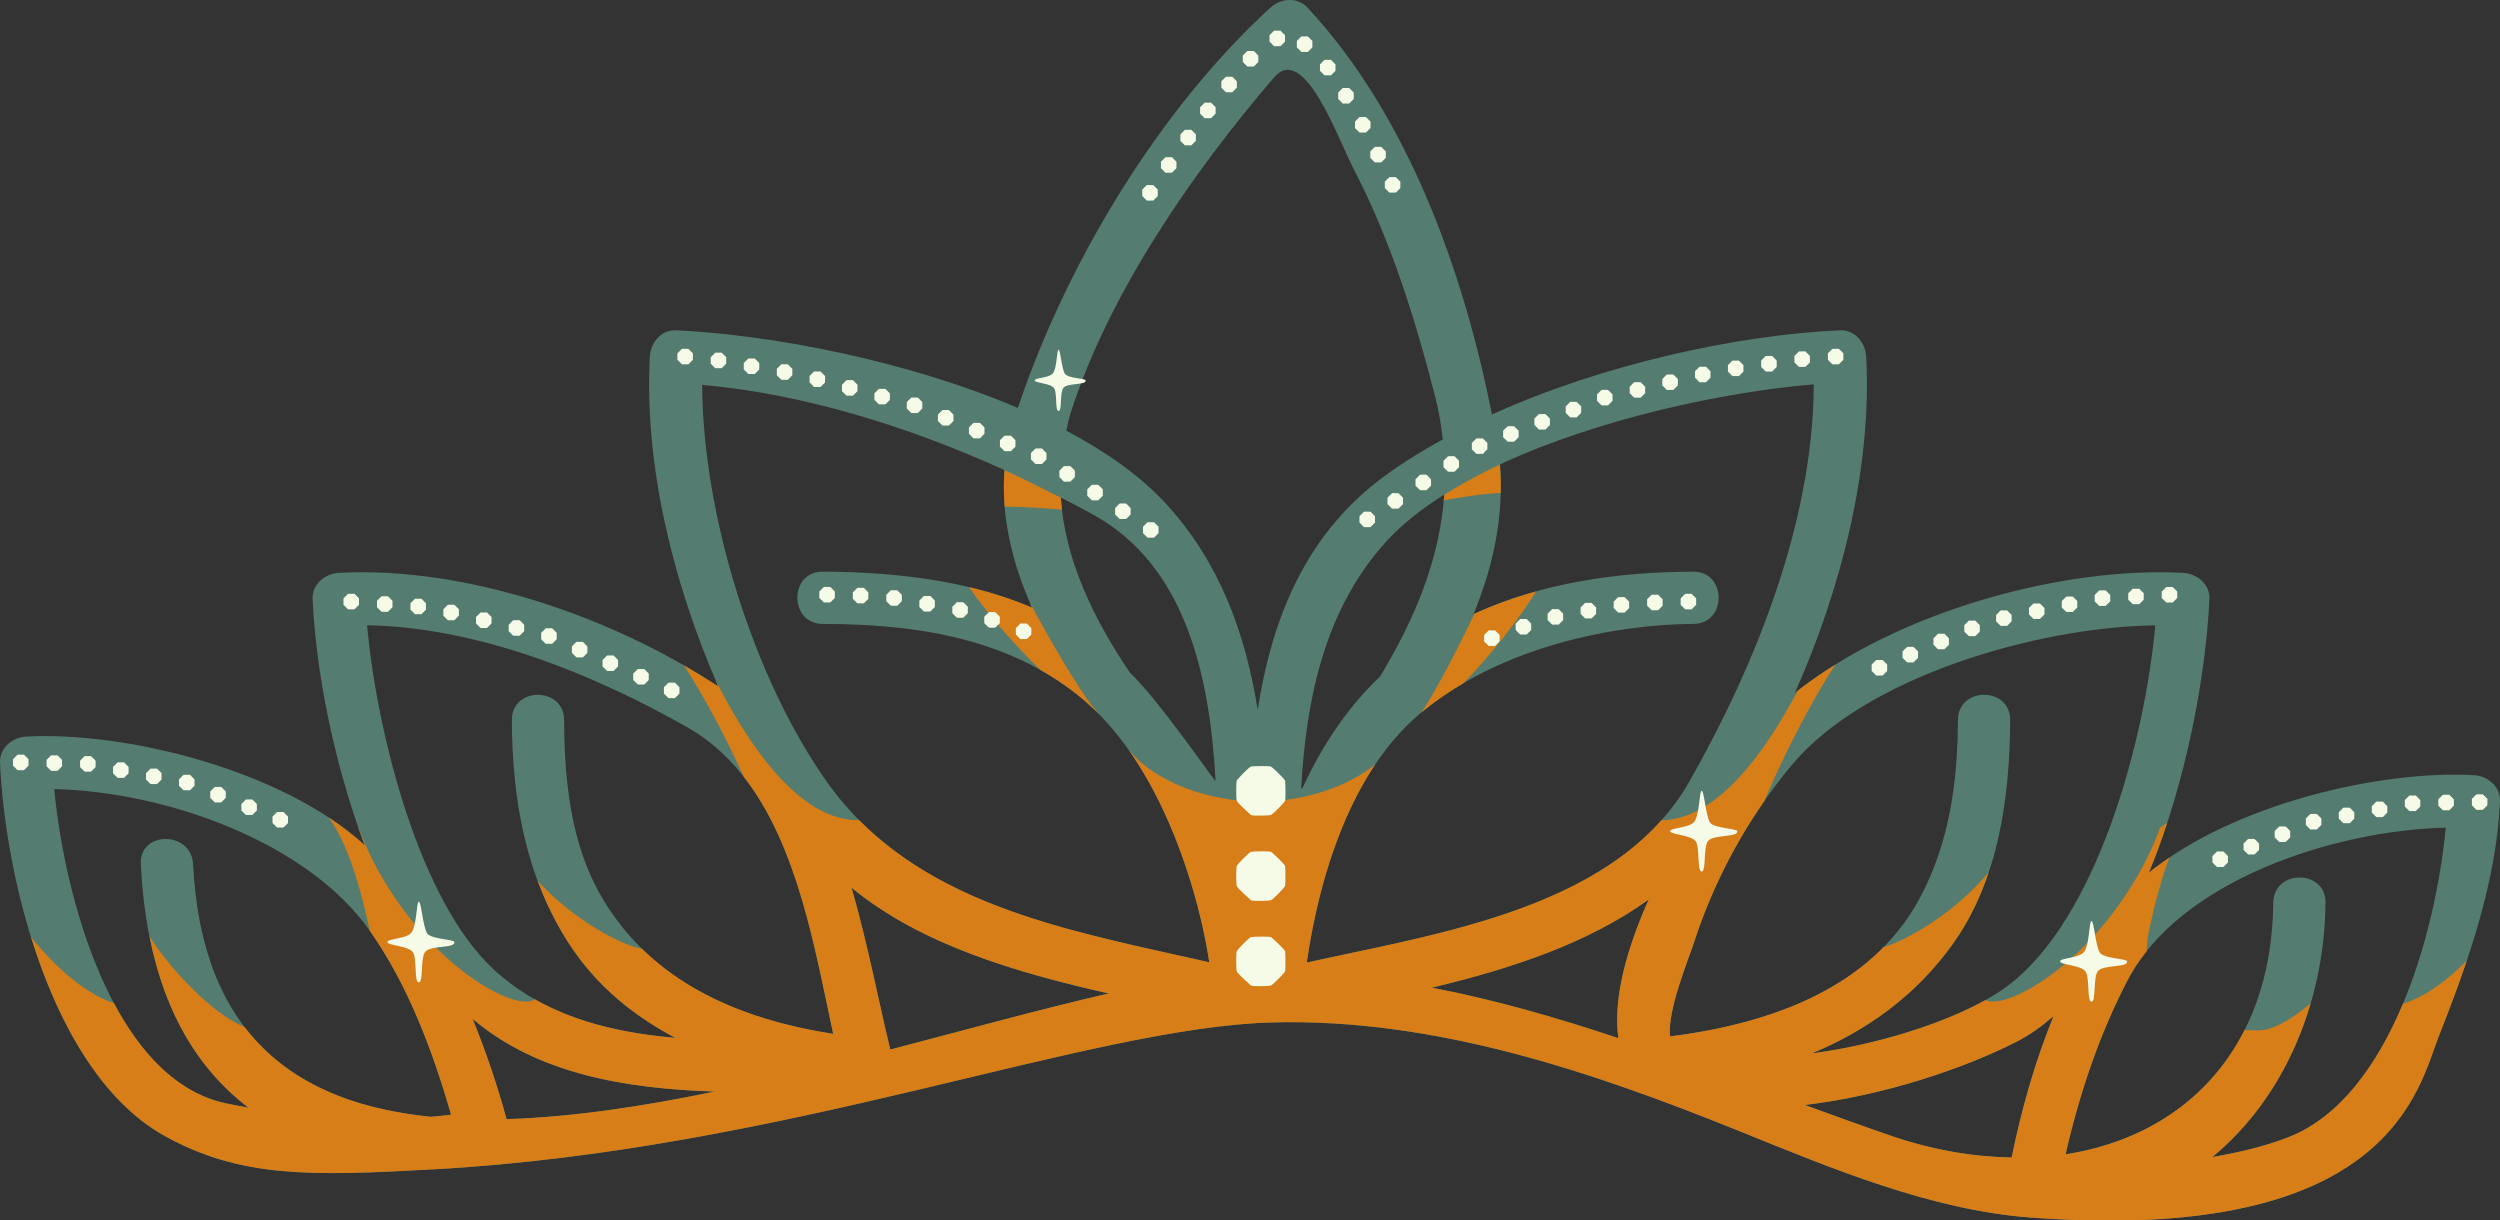 <?xml version="1.0" encoding="UTF-8" standalone="no"?><svg xmlns="http://www.w3.org/2000/svg" xmlns:xlink="http://www.w3.org/1999/xlink" fill="#000000" height="244.1" preserveAspectRatio="xMidYMid meet" version="1" viewBox="0.0 0.0 500.0 244.1" width="500" zoomAndPan="magnify"><rect x="0.0" y="0.0" width="500.0" height="244.1" fill="#333333" stroke="none"/><defs><clipPath id="a"><path d="M 0 0 L 500 0 L 500 244.129 L 0 244.129 Z M 0 0"/></clipPath><clipPath id="b"><path d="M 6 132 L 494 132 L 494 244.129 L 6 244.129 Z M 6 132"/></clipPath></defs><g><g clip-path="url(#a)" id="change1_1"><path d="M 457.633 227.461 C 452.84 229.316 447.695 230.504 442.449 231.418 C 456.789 219.629 464.895 200.656 465.102 180.555 C 465.172 173.812 454.719 173.82 454.652 180.555 C 454.344 210.102 436.617 227.25 413.113 230.859 C 415.871 218.789 419.848 206.902 425.547 195.984 C 435.863 176.219 466.637 166.051 489.152 165.535 C 487.074 187.316 477.812 219.641 457.633 227.461 Z M 402.336 231.496 C 394.578 231.367 386.453 229.992 378.262 227.176 C 372.41 225.164 366.672 223.086 360.977 220.996 C 376.633 219.133 392.695 213.773 403.391 208.305 C 405.992 206.973 408.406 205.203 410.719 203.223 C 406.969 212.383 404.266 221.977 402.336 231.496 Z M 334.023 207.277 C 333.375 202.25 337.789 191.633 338.816 188.457 C 342.965 175.609 349.754 163.27 358.418 152.934 C 373.133 135.371 407.266 125.426 431.059 125.059 C 428.93 148.414 419.344 183.754 401.566 197.152 C 393.605 203.156 377.617 208.656 362.348 210.691 C 373.328 206.113 383.094 199.23 390.598 188.738 C 399.746 175.953 401.973 159.328 402.035 144.016 C 402.062 137.273 391.613 137.277 391.586 144.016 C 391.531 156.375 389.91 168.414 384.039 179.469 C 374.27 197.875 353.527 204.84 334.023 207.277 Z M 261.355 192.504 C 262.887 181.98 267.766 156.293 284.109 142.621 C 300.453 128.949 323.891 124.844 338.676 124.781 C 345.414 124.754 345.418 114.305 338.676 114.332 C 323.41 114.395 308.41 116.539 294.707 122.824 C 298.645 113.273 300.816 103.297 299.98 92.887 C 319.57 83.77 344.719 78.383 362.762 76.859 C 362.637 104.312 351.129 132.98 337.871 156.305 C 323.566 181.469 288.375 186.566 261.355 192.504 Z M 323.672 207.629 C 311.457 203.559 299.145 199.98 286.355 197.531 C 301.898 193.816 317.418 188.797 329.746 179.895 C 325.438 189.543 322.559 199.559 323.672 207.629 Z M 260.223 157.848 C 261.219 139.453 265.07 121.566 277.406 108.133 C 280.469 104.789 284.398 101.73 288.852 98.91 C 287.945 111.973 282.887 123.93 276.023 135.273 C 269.441 141.566 264.453 149.098 260.645 157.301 C 260.504 157.484 260.363 157.664 260.223 157.848 Z M 251.539 141.984 C 249.121 126.789 243.961 112.473 233.195 100.742 C 228.102 95.191 221.199 90.332 213.266 86.137 C 213.531 84.992 213.727 83.855 214.094 82.703 C 221.73 58.699 238.598 34.363 254.816 15.477 C 260.828 8.473 267.555 27.688 270.832 33.996 C 278.199 48.191 283.027 63.777 287.012 79.215 C 287.773 82.164 288.234 85.035 288.559 87.875 C 283.438 90.727 278.582 93.742 274.457 97.109 C 260.438 108.559 254.227 124.637 251.539 141.984 Z M 225.977 134.516 C 218.535 123.523 212.98 111.781 212.156 99.5 C 214.379 100.652 216.621 101.797 218.754 102.988 C 236.797 113.031 241.945 134.387 243.121 156.25 C 241.992 154.957 231.598 139.836 225.977 134.516 Z M 165.332 156.305 C 150.738 135.648 140.57 103.152 140.43 76.977 C 160.637 78.75 181.824 85.348 200.895 94.016 C 200.203 103.297 202.398 112.539 206.398 121.52 C 193.34 115.961 178.492 114.387 164.527 114.328 C 157.785 114.301 157.789 124.754 164.527 124.781 C 179.703 124.844 201.23 126.383 217.328 140.5 C 233.43 154.617 240.168 180.883 241.852 192.457 C 213.863 186.078 182.867 181.117 165.332 156.305 Z M 178.055 209.91 C 175.633 199.875 173.492 188.527 170.301 177.531 C 184.262 189 203.316 194.523 221.75 198.695 C 208.477 201.738 193.535 205.863 178.055 209.91 Z M 120.367 179.469 C 114.137 168.863 112.875 156.062 112.824 144.016 C 112.797 137.277 102.344 137.273 102.371 144.016 C 102.438 159.797 105.094 175.297 113.809 188.738 C 119.254 197.133 126.688 203.141 135.074 207.574 C 121.586 206.414 108.691 203.016 98.812 193.949 C 83.891 180.258 75.387 146.734 73.414 125.047 C 95.602 125.449 118.648 134.77 137.473 145.465 C 157.555 156.879 161.934 184.898 166.645 206.777 C 147.98 203.859 130.398 196.559 120.367 179.469 Z M 101.309 223.824 C 99.469 217.059 97.188 210.352 94.527 203.777 C 107.57 214.832 125.234 217.746 142.945 218.309 C 128.504 221.301 114.336 223.441 101.309 223.824 Z M 86.219 223.363 C 59.523 220.695 40.336 207.352 38.617 172.84 C 38.281 166.133 27.828 166.102 28.164 172.84 C 29.359 196.812 37.359 212.152 49.707 221.539 C 47.711 221.121 45.664 220.852 43.711 220.305 C 22.395 214.363 12.93 179.625 10.848 157.812 C 33.121 158.324 61.422 168.359 73.941 186.117 C 81.551 196.914 86.516 210.07 90.215 222.945 C 88.883 223.094 87.559 223.246 86.219 223.363 Z M 494.77 155.035 C 475.789 154.004 446.633 160.883 429.781 174.535 C 437.457 155.957 441.219 134.402 441.883 119.801 C 442.02 116.844 439.402 114.727 436.656 114.574 C 412.945 113.289 379.922 122 358.977 138.57 C 368.539 117.117 374.414 92.984 373.234 71.285 C 373.086 68.543 370.969 65.922 368.008 66.059 C 347.316 66.996 320.504 72.863 298.395 82.895 C 292.672 54.129 281.527 23.023 261.488 1.508 C 259.488 -0.645 256.141 -0.359 254.102 1.508 C 231.742 21.961 213.238 52.719 203.574 81.586 C 181.141 72.008 153.793 66.902 135.199 66.059 C 132.238 65.922 130.121 68.539 129.973 71.285 C 128.816 92.547 134.422 116.156 143.648 137.285 C 122.242 123.219 92.988 113.203 67.75 114.574 C 65.008 114.727 62.387 116.844 62.523 119.801 C 63.184 134.406 66.793 152.625 72.934 169.031 C 56.547 154.039 25.211 146.234 5.23 147.316 C 2.488 147.469 -0.129 149.582 0.004 152.543 C 1.059 176.207 10.559 214.887 33.055 227.254 C 48.234 235.602 62.18 235.227 86.719 233.867 C 157.34 229.953 217.512 205.395 254.676 204.477 C 287.086 203.676 318.434 214.324 348.055 226.293 C 366.414 233.711 386.148 242.02 406.18 243.512 C 478.324 248.898 483.688 217.52 487.84 207.035 C 493.73 192.164 499.262 176.383 499.996 160.262 C 500.133 157.301 497.516 155.184 494.77 155.035" fill="#557c70"/></g><g clip-path="url(#b)" id="change2_1"><path d="M 402.336 231.496 C 394.578 231.367 386.453 229.992 378.262 227.176 C 372.41 225.164 366.672 223.086 360.977 220.996 C 376.633 219.133 392.695 213.773 403.391 208.305 C 405.992 206.973 408.406 205.203 410.719 203.223 C 406.969 212.383 404.266 221.977 402.336 231.496 Z M 323.672 207.629 C 311.457 203.559 299.145 199.98 286.355 197.531 C 301.898 193.816 317.418 188.797 329.746 179.895 C 325.438 189.543 322.559 199.559 323.672 207.629 Z M 178.055 209.91 C 175.633 199.875 173.492 188.527 170.301 177.531 C 184.262 189 203.316 194.523 221.75 198.695 C 208.477 201.738 193.535 205.863 178.055 209.91 Z M 101.309 223.824 C 99.469 217.059 97.188 210.352 94.527 203.777 C 107.57 214.832 125.234 217.746 142.945 218.309 C 128.504 221.301 114.336 223.441 101.309 223.824 Z M 480.594 200.742 C 475.484 212.945 468.004 223.441 457.633 227.461 C 452.84 229.316 447.695 230.504 442.449 231.418 C 451.852 223.688 458.555 212.855 462.129 200.652 C 458.504 203.742 454.809 205.98 451.922 206.062 C 451.008 206.09 449.988 206.074 448.914 206.008 C 441.82 220.059 428.75 228.457 413.113 230.859 C 415.871 218.789 419.848 206.902 425.547 195.984 C 426.602 193.965 427.879 192.047 429.332 190.227 C 429.352 188.953 429.496 187.59 429.809 186.117 C 431.152 179.77 432.531 175.074 433.887 171.512 C 432.453 172.48 431.078 173.484 429.781 174.535 C 431.129 171.277 432.348 167.926 433.457 164.535 L 431.996 165.562 C 428.996 174.062 423.297 182.586 417.246 188.812 C 409.023 197.281 400.113 201.516 397.102 200.008 C 388.441 204.84 375.152 208.984 362.348 210.691 C 373.328 206.113 383.094 199.23 390.598 188.738 C 393.73 184.363 396.035 179.531 397.734 174.461 C 390.918 182.645 381.43 188.035 376.715 189.434 C 365.777 200.543 349.516 205.34 334.023 207.277 C 333.375 202.25 337.789 191.633 338.816 188.457 C 342.031 178.508 346.828 168.871 352.852 160.227 C 356.551 151.492 361.695 141.199 367.059 132.922 C 364.418 134.559 361.902 136.305 359.531 138.145 C 353.324 149.957 343.586 163.961 332.285 164.047 C 315.746 182.613 285.336 187.234 261.355 192.504 C 262.555 184.25 265.816 166.668 275.055 152.871 C 269.383 157.496 260.711 160.266 251.875 160.34 C 241.293 160.254 230.934 156.305 225.699 149.934 C 225.695 149.926 225.688 149.922 225.684 149.918 C 235.852 164.277 240.492 183.133 241.852 192.457 C 217.055 186.809 189.906 182.254 171.84 164.035 C 159.645 164.281 149.23 148.207 143.051 135.879 C 143.254 136.348 143.445 136.82 143.648 137.285 C 141.441 135.84 139.152 134.438 136.797 133.082 C 141.152 139.832 145.359 147.895 148.758 155.359 C 159.523 169.102 162.984 189.789 166.641 206.777 C 152.262 204.531 138.523 199.672 128.387 189.742 C 124.664 189.203 114.973 184.258 107.551 176.215 C 109.16 180.539 111.211 184.734 113.809 188.742 C 119.25 197.133 126.688 203.141 135.07 207.578 C 125.039 206.711 115.332 204.605 106.953 199.852 C 106.949 199.852 106.949 199.855 106.949 199.855 C 104.25 201.816 95 197.566 86.5 188.816 C 80.453 182.59 74.75 174.066 71.75 165.566 L 71.664 165.504 C 72.074 166.688 72.496 167.867 72.934 169.035 C 70.785 167.07 68.379 165.234 65.781 163.523 C 68.352 167.145 71.207 173.227 73.941 186.121 C 81.551 196.914 86.516 210.07 90.215 222.945 C 88.883 223.098 87.559 223.25 86.219 223.367 C 70.488 221.793 57.371 216.512 48.895 205.379 C 42.402 202.812 33.859 193.547 29.918 187.332 C 33.086 203.215 40.059 214.203 49.707 221.543 C 47.711 221.125 45.664 220.852 43.711 220.305 C 34.746 217.809 27.887 210.207 22.781 200.625 C 16.168 198.453 9.934 192.062 6.203 187.418 C 11.398 204.164 20.051 220.105 33.055 227.254 C 48.234 235.602 62.184 235.227 86.723 233.867 C 157.344 229.953 217.512 205.395 254.676 204.477 C 287.09 203.676 318.434 214.324 348.055 226.293 C 366.414 233.711 386.148 242.02 406.18 243.512 C 478.324 248.898 483.688 217.52 487.844 207.035 C 489.773 202.156 491.664 197.18 493.363 192.121 C 489.77 195.758 485.266 199.324 480.594 200.742" fill="#d77e19"/></g><g id="change2_2"><path d="M 208.059 133.973 C 211.281 135.777 214.395 137.926 217.328 140.5 C 218.168 141.234 218.977 142.012 219.762 142.809 C 219.77 142.809 219.773 142.812 219.777 142.812 C 215.664 138.234 208.785 125.758 205.949 120.477 C 206.098 120.824 206.246 121.176 206.398 121.52 C 202.352 119.797 198.129 118.457 193.816 117.426 C 197.086 122.234 202.617 128.711 208.059 133.973" fill="#d77e19"/></g><g id="change2_3"><path d="M 307.23 118.277 C 303.023 119.449 298.898 120.918 294.887 122.746 C 292.504 127.734 287.91 137.031 284.332 142.445 C 286.969 140.262 289.789 138.344 292.723 136.629 C 298.234 130.938 303.965 123.605 307.23 118.277" fill="#d77e19"/></g><g id="change2_4"><path d="M 212.383 101.918 C 212.289 101.129 212.215 100.34 212.16 99.543 C 208.715 97.789 204.176 95.516 200.895 94.012 C 200.715 96.457 200.738 98.895 200.934 101.328 C 205.062 101.332 209.176 101.684 212.383 101.918" fill="#d77e19"/></g><g id="change2_5"><path d="M 217.129 102.102 C 217.129 102.102 216.891 101.977 216.469 101.758 C 216.684 101.871 216.895 101.984 217.109 102.102 C 217.113 102.102 217.121 102.102 217.129 102.102" fill="#d77e19"/></g><g id="change2_6"><path d="M 286.766 100.281 C 286.699 100.324 286.633 100.367 286.57 100.41 C 286.57 100.41 286.574 100.41 286.578 100.41 C 286.641 100.367 286.703 100.324 286.766 100.281" fill="#d77e19"/></g><g id="change2_7"><path d="M 299.98 92.887 C 299.98 92.887 294.504 95.422 288.848 98.941 C 288.824 99.316 288.781 99.684 288.75 100.059 C 291.949 99.512 296.438 98.711 300.141 98.605 C 300.184 96.715 300.133 94.809 299.98 92.887" fill="#d77e19"/></g><g id="change3_1"><path d="M 279.16 38.523 L 280.07 37.617 L 280.07 36.328 L 279.16 35.422 L 277.875 35.422 L 276.969 36.328 L 276.969 37.617 L 277.879 38.523 L 279.16 38.523" fill="#f6fbe8"/></g><g id="change3_2"><path d="M 277.16 30.285 L 276.25 29.375 L 274.965 29.375 L 274.059 30.285 L 274.059 31.57 L 274.965 32.477 L 276.25 32.477 L 277.16 31.57 L 277.16 30.285" fill="#f6fbe8"/></g><g id="change3_3"><path d="M 273.188 26.508 L 274.098 25.598 L 274.098 24.312 L 273.188 23.402 L 271.902 23.402 L 270.996 24.312 L 270.996 25.598 L 271.902 26.508 L 273.188 26.508" fill="#f6fbe8"/></g><g id="change3_4"><path d="M 269.836 17.602 L 268.551 17.602 L 267.641 18.508 L 267.641 19.793 L 268.551 20.703 L 269.836 20.703 L 270.742 19.793 L 270.742 18.508 L 269.836 17.602" fill="#f6fbe8"/></g><g id="change3_5"><path d="M 264.902 11.965 L 263.992 12.875 L 263.992 14.16 L 264.902 15.07 L 266.188 15.07 L 267.098 14.16 L 267.098 12.875 L 266.188 11.965 L 264.902 11.965" fill="#f6fbe8"/></g><g id="change3_6"><path d="M 260.281 7.281 L 259.371 8.191 L 259.371 9.477 L 260.281 10.383 L 261.566 10.383 L 262.473 9.477 L 262.473 8.191 L 261.562 7.281 L 260.281 7.281" fill="#f6fbe8"/></g><g id="change3_7"><path d="M 256.098 9.234 L 257.004 8.324 L 257.004 7.039 L 256.098 6.133 L 254.812 6.133 L 253.902 7.039 L 253.902 8.324 L 254.812 9.234 L 256.098 9.234" fill="#f6fbe8"/></g><g id="change3_8"><path d="M 250.758 13.301 L 251.664 12.391 L 251.664 11.105 L 250.758 10.195 L 249.473 10.195 L 248.562 11.105 L 248.562 12.391 L 249.473 13.301 L 250.758 13.301" fill="#f6fbe8"/></g><g id="change3_9"><path d="M 247.371 16.254 L 246.461 15.344 L 245.176 15.344 L 244.27 16.254 L 244.27 17.539 L 245.176 18.449 L 246.461 18.449 L 247.371 17.539 L 247.371 16.254" fill="#f6fbe8"/></g><g id="change3_10"><path d="M 240.926 20.539 L 240.02 21.445 L 240.02 22.73 L 240.926 23.641 L 242.211 23.641 L 243.117 22.73 L 243.117 21.445 L 242.211 20.539 L 240.926 20.539" fill="#f6fbe8"/></g><g id="change3_11"><path d="M 236.98 25.965 L 236.074 26.875 L 236.074 28.16 L 236.98 29.07 L 238.266 29.07 L 239.176 28.16 L 239.176 26.875 L 238.266 25.965 L 236.98 25.965" fill="#f6fbe8"/></g><g id="change3_12"><path d="M 233.098 31.438 L 232.188 32.348 L 232.188 33.633 L 233.098 34.543 L 234.383 34.543 L 235.289 33.633 L 235.289 32.348 L 234.383 31.438 L 233.098 31.438" fill="#f6fbe8"/></g><g id="change3_13"><path d="M 230.645 40.117 L 231.555 39.207 L 231.555 37.922 L 230.645 37.012 L 229.359 37.012 L 228.449 37.922 L 228.449 39.207 L 229.359 40.117 L 230.645 40.117" fill="#f6fbe8"/></g><g id="change3_14"><path d="M 212.957 74.723 C 212.293 73.555 212.105 69.953 211.711 69.953 C 211.328 69.953 211.434 73.809 210.5 74.754 C 209.672 75.594 206.91 75.578 206.938 76.086 C 206.965 76.621 210.148 76.641 210.812 77.629 C 211.477 78.613 210.977 82.18 211.707 82.215 C 212.438 82.254 211.926 78.488 212.688 77.566 C 213.531 76.539 217.258 77.07 217.129 76.086 C 217.066 75.641 213.504 75.684 212.957 74.723" fill="#f6fbe8"/></g><g id="change3_15"><path d="M 419.934 190.484 C 419.062 188.945 418.812 184.207 418.293 184.207 C 417.793 184.207 417.93 189.277 416.703 190.523 C 415.613 191.629 411.98 191.613 412.016 192.277 C 412.051 192.984 416.242 193.008 417.113 194.305 C 417.988 195.602 417.332 200.297 418.293 200.344 C 419.254 200.395 418.582 195.441 419.582 194.223 C 420.691 192.875 425.594 193.574 425.422 192.277 C 425.344 191.691 420.652 191.746 419.934 190.484" fill="#f6fbe8"/></g><g id="change3_16"><path d="M 85.398 186.621 C 84.527 185.082 84.277 180.348 83.758 180.348 C 83.258 180.348 83.395 185.414 82.168 186.66 C 81.074 187.766 77.445 187.75 77.48 188.414 C 77.516 189.121 81.707 189.145 82.578 190.441 C 83.453 191.738 82.793 196.434 83.758 196.48 C 84.719 196.531 84.043 191.578 85.047 190.359 C 86.156 189.012 91.059 189.711 90.887 188.414 C 90.809 187.828 86.117 187.883 85.398 186.621" fill="#f6fbe8"/></g><g id="change3_17"><path d="M 341.969 164.445 C 341.094 162.91 340.848 158.172 340.328 158.172 C 339.828 158.172 339.965 163.238 338.734 164.484 C 337.645 165.59 334.012 165.574 334.047 166.238 C 334.086 166.945 338.273 166.973 339.148 168.27 C 340.02 169.566 339.363 174.258 340.324 174.309 C 341.285 174.355 340.613 169.402 341.613 168.188 C 342.727 166.84 347.625 167.535 347.453 166.238 C 347.379 165.652 342.684 165.707 341.969 164.445" fill="#f6fbe8"/></g><g id="change3_18"><path d="M 230.797 104.438 L 229.512 104.438 L 228.602 105.348 L 228.602 106.633 L 229.512 107.539 L 230.797 107.539 L 231.703 106.633 L 231.703 105.348 L 230.797 104.438" fill="#f6fbe8"/></g><g id="change3_19"><path d="M 223.934 100.699 L 223.027 101.609 L 223.027 102.895 L 223.938 103.805 L 225.223 103.805 L 226.129 102.895 L 226.129 101.609 L 225.219 100.699 L 223.934 100.699" fill="#f6fbe8"/></g><g id="change3_20"><path d="M 218.359 96.965 L 217.453 97.871 L 217.453 99.16 L 218.359 100.066 L 219.645 100.066 L 220.555 99.16 L 220.555 97.871 L 219.645 96.965 L 218.359 96.965" fill="#f6fbe8"/></g><g id="change3_21"><path d="M 212.785 93.227 L 211.879 94.137 L 211.879 95.422 L 212.785 96.328 L 214.07 96.328 L 214.98 95.422 L 214.98 94.137 L 214.07 93.227 L 212.785 93.227" fill="#f6fbe8"/></g><g id="change3_22"><path d="M 207.098 89.699 L 206.191 90.605 L 206.191 91.891 L 207.102 92.801 L 208.387 92.801 L 209.293 91.891 L 209.293 90.605 L 208.383 89.699 L 207.098 89.699" fill="#f6fbe8"/></g><g id="change3_23"><path d="M 200.898 87.133 L 199.988 88.043 L 199.988 89.328 L 200.898 90.238 L 202.184 90.234 L 203.09 89.328 L 203.09 88.043 L 202.184 87.133 L 200.898 87.133" fill="#f6fbe8"/></g><g id="change3_24"><path d="M 196.891 85.477 L 195.98 84.57 L 194.695 84.57 L 193.785 85.477 L 193.785 86.762 L 194.695 87.672 L 195.98 87.672 L 196.891 86.762 L 196.891 85.477" fill="#f6fbe8"/></g><g id="change3_25"><path d="M 190.688 82.914 L 189.777 82.004 L 188.492 82.004 L 187.586 82.914 L 187.586 84.199 L 188.492 85.105 L 189.777 85.105 L 190.688 84.199 L 190.688 82.914" fill="#f6fbe8"/></g><g id="change3_26"><path d="M 184.461 80.418 L 183.555 79.508 L 182.27 79.508 L 181.359 80.418 L 181.359 81.703 L 182.27 82.609 L 183.555 82.609 L 184.461 81.703 L 184.461 80.418" fill="#f6fbe8"/></g><g id="change3_27"><path d="M 177.98 78.68 L 177.07 77.77 L 175.785 77.77 L 174.879 78.68 L 174.879 79.965 L 175.785 80.871 L 177.07 80.871 L 177.98 79.965 L 177.98 78.68" fill="#f6fbe8"/></g><g id="change3_28"><path d="M 171.496 78.227 L 171.496 76.941 L 170.59 76.031 L 169.305 76.031 L 168.395 76.941 L 168.395 78.227 L 169.305 79.137 L 170.59 79.137 L 171.496 78.227" fill="#f6fbe8"/></g><g id="change3_29"><path d="M 165.016 76.488 L 165.016 75.203 L 164.105 74.293 L 162.82 74.293 L 161.91 75.203 L 161.914 76.488 L 162.82 77.398 L 164.105 77.398 L 165.016 76.488" fill="#f6fbe8"/></g><g id="change3_30"><path d="M 157.559 72.855 L 156.273 72.855 L 155.363 73.766 L 155.363 75.051 L 156.273 75.961 L 157.559 75.961 L 158.465 75.051 L 158.465 73.766 L 157.559 72.855" fill="#f6fbe8"/></g><g id="change3_31"><path d="M 149.66 71.699 L 148.754 72.605 L 148.754 73.891 L 149.66 74.801 L 150.945 74.801 L 151.855 73.891 L 151.855 72.605 L 150.945 71.699 L 149.66 71.699" fill="#f6fbe8"/></g><g id="change3_32"><path d="M 143.051 70.539 L 142.141 71.449 L 142.145 72.734 L 143.051 73.645 L 144.336 73.645 L 145.242 72.734 L 145.242 71.449 L 144.336 70.539 L 143.051 70.539" fill="#f6fbe8"/></g><g id="change3_33"><path d="M 136.387 69.762 L 135.477 70.672 L 135.477 71.957 L 136.387 72.867 L 137.672 72.867 L 138.578 71.957 L 138.578 70.672 L 137.668 69.762 L 136.387 69.762" fill="#f6fbe8"/></g><g id="change3_34"><path d="M 133.695 136.527 L 132.785 137.438 L 132.785 138.723 L 133.695 139.629 L 134.98 139.629 L 135.887 138.723 L 135.887 137.434 L 134.98 136.527 L 133.695 136.527" fill="#f6fbe8"/></g><g id="change3_35"><path d="M 127.559 133.809 L 126.648 134.719 L 126.648 136.004 L 127.559 136.91 L 128.844 136.91 L 129.75 136.004 L 129.75 134.719 L 128.844 133.809 L 127.559 133.809" fill="#f6fbe8"/></g><g id="change3_36"><path d="M 122.707 131.094 L 121.422 131.094 L 120.512 132 L 120.512 133.285 L 121.422 134.195 L 122.707 134.195 L 123.613 133.285 L 123.613 132 L 122.707 131.094" fill="#f6fbe8"/></g><g id="change3_37"><path d="M 115.285 128.375 L 114.375 129.281 L 114.375 130.57 L 115.285 131.477 L 116.57 131.477 L 117.477 130.566 L 117.477 129.281 L 116.57 128.375 L 115.285 128.375" fill="#f6fbe8"/></g><g id="change3_38"><path d="M 109.148 125.656 L 108.238 126.566 L 108.238 127.852 L 109.148 128.762 L 110.434 128.762 L 111.34 127.852 L 111.34 126.566 L 110.434 125.656 L 109.148 125.656" fill="#f6fbe8"/></g><g id="change3_39"><path d="M 102.641 124.039 L 101.734 124.945 L 101.734 126.23 L 102.641 127.141 L 103.926 127.141 L 104.836 126.23 L 104.836 124.945 L 103.926 124.039 L 102.641 124.039" fill="#f6fbe8"/></g><g id="change3_40"><path d="M 96.109 122.492 L 95.203 123.402 L 95.203 124.688 L 96.109 125.594 L 97.395 125.594 L 98.305 124.688 L 98.305 123.402 L 97.395 122.492 L 96.109 122.492" fill="#f6fbe8"/></g><g id="change3_41"><path d="M 89.582 120.945 L 88.672 121.855 L 88.672 123.141 L 89.582 124.047 L 90.863 124.047 L 91.773 123.141 L 91.773 121.855 L 90.863 120.945 L 89.582 120.945" fill="#f6fbe8"/></g><g id="change3_42"><path d="M 84.281 122.844 L 85.191 121.934 L 85.191 120.648 L 84.281 119.742 L 82.996 119.742 L 82.09 120.648 L 82.09 121.938 L 82.996 122.844 L 84.281 122.844" fill="#f6fbe8"/></g><g id="change3_43"><path d="M 78.496 121.445 L 78.496 120.16 L 77.59 119.254 L 76.301 119.254 L 75.395 120.16 L 75.395 121.445 L 76.301 122.355 L 77.59 122.355 L 78.496 121.445" fill="#f6fbe8"/></g><g id="change3_44"><path d="M 69.609 118.762 L 68.699 119.672 L 68.699 120.957 L 69.609 121.863 L 70.895 121.863 L 71.801 120.957 L 71.801 119.672 L 70.895 118.762 L 69.609 118.762" fill="#f6fbe8"/></g><g id="change3_45"><path d="M 55.406 162.406 L 54.496 163.316 L 54.5 164.602 L 55.406 165.508 L 56.691 165.508 L 57.602 164.602 L 57.602 163.316 L 56.691 162.406 L 55.406 162.406" fill="#f6fbe8"/></g><g id="change3_46"><path d="M 49.184 159.895 L 48.273 160.805 L 48.273 162.09 L 49.184 162.996 L 50.469 162.996 L 51.375 162.09 L 51.375 160.805 L 50.469 159.895 L 49.184 159.895" fill="#f6fbe8"/></g><g id="change3_47"><path d="M 42.957 157.387 L 42.051 158.293 L 42.051 159.578 L 42.961 160.488 L 44.242 160.488 L 45.152 159.578 L 45.152 158.293 L 44.242 157.387 L 42.957 157.387" fill="#f6fbe8"/></g><g id="change3_48"><path d="M 37.996 154.957 L 36.711 154.957 L 35.801 155.867 L 35.801 157.152 L 36.711 158.059 L 37.996 158.059 L 38.902 157.152 L 38.902 155.867 L 37.996 154.957" fill="#f6fbe8"/></g><g id="change3_49"><path d="M 30.113 153.715 L 29.207 154.621 L 29.207 155.906 L 30.113 156.816 L 31.398 156.816 L 32.309 155.906 L 32.309 154.621 L 31.398 153.715 L 30.113 153.715" fill="#f6fbe8"/></g><g id="change3_50"><path d="M 23.52 152.473 L 22.609 153.379 L 22.609 154.664 L 23.52 155.574 L 24.805 155.574 L 25.715 154.664 L 25.715 153.379 L 24.805 152.473 L 23.52 152.473" fill="#f6fbe8"/></g><g id="change3_51"><path d="M 16.922 151.227 L 16.016 152.137 L 16.016 153.422 L 16.926 154.332 L 18.211 154.332 L 19.117 153.422 L 19.117 152.137 L 18.211 151.227 L 16.922 151.227" fill="#f6fbe8"/></g><g id="change3_52"><path d="M 10.219 151.07 L 9.309 151.977 L 9.309 153.262 L 10.219 154.172 L 11.504 154.172 L 12.41 153.262 L 12.41 151.977 L 11.504 151.07 L 10.219 151.07" fill="#f6fbe8"/></g><g id="change3_53"><path d="M 3.508 150.934 L 2.598 151.844 L 2.598 153.129 L 3.508 154.035 L 4.793 154.035 L 5.699 153.129 L 5.699 151.844 L 4.793 150.934 L 3.508 150.934" fill="#f6fbe8"/></g><g id="change3_54"><path d="M 272.805 102.328 L 271.895 103.238 L 271.895 104.523 L 272.805 105.43 L 274.09 105.43 L 274.996 104.523 L 274.996 103.238 L 274.09 102.328 L 272.805 102.328" fill="#f6fbe8"/></g><g id="change3_55"><path d="M 278.406 98.633 L 277.496 99.543 L 277.496 100.828 L 278.406 101.734 L 279.691 101.734 L 280.602 100.828 L 280.602 99.543 L 279.691 98.633 L 278.406 98.633" fill="#f6fbe8"/></g><g id="change3_56"><path d="M 284.012 94.938 L 283.102 95.848 L 283.102 97.133 L 284.012 98.043 L 285.297 98.043 L 286.203 97.133 L 286.203 95.848 L 285.293 94.938 L 284.012 94.938" fill="#f6fbe8"/></g><g id="change3_57"><path d="M 289.613 91.246 L 288.703 92.152 L 288.703 93.438 L 289.613 94.348 L 290.898 94.348 L 291.805 93.438 L 291.805 92.152 L 290.898 91.246 L 289.613 91.246" fill="#f6fbe8"/></g><g id="change3_58"><path d="M 297.473 88.586 L 296.566 87.676 L 295.281 87.676 L 294.371 88.586 L 294.371 89.867 L 295.281 90.777 L 296.566 90.777 L 297.473 89.867 L 297.473 88.586" fill="#f6fbe8"/></g><g id="change3_59"><path d="M 303.727 86.148 L 302.82 85.242 L 301.535 85.242 L 300.625 86.148 L 300.625 87.434 L 301.535 88.344 L 302.82 88.344 L 303.727 87.434 L 303.727 86.148" fill="#f6fbe8"/></g><g id="change3_60"><path d="M 309.98 83.715 L 309.074 82.809 L 307.789 82.809 L 306.883 83.715 L 306.883 85 L 307.789 85.91 L 309.074 85.91 L 309.984 85 L 309.98 83.715" fill="#f6fbe8"/></g><g id="change3_61"><path d="M 316.238 81.281 L 315.328 80.375 L 314.043 80.375 L 313.137 81.281 L 313.137 82.566 L 314.043 83.477 L 315.328 83.477 L 316.238 82.566 L 316.238 81.281" fill="#f6fbe8"/></g><g id="change3_62"><path d="M 320.309 77.977 L 319.398 78.883 L 319.402 80.168 L 320.309 81.078 L 321.594 81.078 L 322.504 80.168 L 322.504 78.883 L 321.594 77.977 L 320.309 77.977" fill="#f6fbe8"/></g><g id="change3_63"><path d="M 326.84 76.434 L 325.934 77.34 L 325.934 78.625 L 326.84 79.535 L 328.125 79.535 L 329.035 78.625 L 329.035 77.34 L 328.125 76.434 L 326.84 76.434" fill="#f6fbe8"/></g><g id="change3_64"><path d="M 335.566 77.086 L 335.566 75.801 L 334.656 74.891 L 333.371 74.891 L 332.465 75.801 L 332.465 77.086 L 333.371 77.992 L 334.656 77.992 L 335.566 77.086" fill="#f6fbe8"/></g><g id="change3_65"><path d="M 341.188 76.449 L 342.098 75.543 L 342.098 74.258 L 341.188 73.348 L 339.902 73.348 L 338.996 74.258 L 338.996 75.543 L 339.906 76.449 L 341.188 76.449" fill="#f6fbe8"/></g><g id="change3_66"><path d="M 347.777 72.117 L 346.492 72.117 L 345.586 73.023 L 345.586 74.312 L 346.496 75.219 L 347.777 75.219 L 348.688 74.312 L 348.688 73.023 L 347.777 72.117" fill="#f6fbe8"/></g><g id="change3_67"><path d="M 353.141 71.199 L 352.234 72.105 L 352.234 73.391 L 353.145 74.301 L 354.426 74.301 L 355.336 73.391 L 355.336 72.105 L 354.426 71.199 L 353.141 71.199" fill="#f6fbe8"/></g><g id="change3_68"><path d="M 359.789 70.277 L 358.883 71.188 L 358.883 72.473 L 359.789 73.379 L 361.074 73.379 L 361.984 72.473 L 361.984 71.188 L 361.074 70.277 L 359.789 70.277" fill="#f6fbe8"/></g><g id="change3_69"><path d="M 366.48 69.762 L 365.574 70.672 L 365.574 71.957 L 366.48 72.867 L 367.766 72.867 L 368.676 71.957 L 368.676 70.672 L 367.766 69.762 L 366.48 69.762" fill="#f6fbe8"/></g><g id="change3_70"><path d="M 375.242 132 L 374.332 132.906 L 374.332 134.191 L 375.242 135.102 L 376.527 135.102 L 377.434 134.191 L 377.434 132.906 L 376.527 131.996 L 375.242 132" fill="#f6fbe8"/></g><g id="change3_71"><path d="M 381.418 129.375 L 380.512 130.281 L 380.512 131.566 L 381.418 132.477 L 382.703 132.477 L 383.609 131.566 L 383.609 130.281 L 382.703 129.375 L 381.418 129.375" fill="#f6fbe8"/></g><g id="change3_72"><path d="M 388.879 126.75 L 387.594 126.75 L 386.688 127.66 L 386.688 128.945 L 387.598 129.852 L 388.879 129.852 L 389.789 128.945 L 389.789 127.66 L 388.879 126.75" fill="#f6fbe8"/></g><g id="change3_73"><path d="M 395.059 124.125 L 393.773 124.125 L 392.863 125.035 L 392.863 126.32 L 393.773 127.23 L 395.059 127.23 L 395.965 126.32 L 395.965 125.035 L 395.059 124.125" fill="#f6fbe8"/></g><g id="change3_74"><path d="M 400.133 122.078 L 399.223 122.988 L 399.223 124.273 L 400.133 125.18 L 401.414 125.18 L 402.324 124.273 L 402.324 122.988 L 401.414 122.078 L 400.133 122.078" fill="#f6fbe8"/></g><g id="change3_75"><path d="M 407.98 120.691 L 406.695 120.691 L 405.789 121.598 L 405.789 122.887 L 406.695 123.793 L 407.98 123.793 L 408.891 122.883 L 408.891 121.598 L 407.98 120.691" fill="#f6fbe8"/></g><g id="change3_76"><path d="M 414.551 122.406 L 415.457 121.496 L 415.457 120.211 L 414.547 119.305 L 413.262 119.305 L 412.355 120.211 L 412.355 121.496 L 413.266 122.406 L 414.551 122.406" fill="#f6fbe8"/></g><g id="change3_77"><path d="M 421.137 121.184 L 422.047 120.273 L 422.047 118.988 L 421.137 118.082 L 419.852 118.082 L 418.941 118.988 L 418.941 120.273 L 419.852 121.184 L 421.137 121.184" fill="#f6fbe8"/></g><g id="change3_78"><path d="M 427.84 117.742 L 426.555 117.742 L 425.645 118.652 L 425.645 119.938 L 426.555 120.844 L 427.84 120.844 L 428.746 119.938 L 428.746 118.652 L 427.84 117.742" fill="#f6fbe8"/></g><g id="change3_79"><path d="M 433.258 117.402 L 432.348 118.312 L 432.348 119.598 L 433.258 120.504 L 434.543 120.504 L 435.449 119.598 L 435.449 118.312 L 434.539 117.402 L 433.258 117.402" fill="#f6fbe8"/></g><g id="change3_80"><path d="M 443.395 170.293 L 442.484 171.203 L 442.484 172.488 L 443.395 173.398 L 444.68 173.398 L 445.586 172.488 L 445.586 171.203 L 444.68 170.293 L 443.395 170.293" fill="#f6fbe8"/></g><g id="change3_81"><path d="M 449.621 167.793 L 448.711 168.699 L 448.715 169.984 L 449.621 170.895 L 450.906 170.895 L 451.812 169.984 L 451.812 168.699 L 450.906 167.793 L 449.621 167.793" fill="#f6fbe8"/></g><g id="change3_82"><path d="M 457.133 165.289 L 455.848 165.289 L 454.941 166.199 L 454.941 167.484 L 455.848 168.395 L 457.133 168.395 L 458.043 167.484 L 458.039 166.199 L 457.133 165.289" fill="#f6fbe8"/></g><g id="change3_83"><path d="M 462.074 162.789 L 461.168 163.695 L 461.168 164.98 L 462.074 165.891 L 463.359 165.891 L 464.27 164.98 L 464.27 163.695 L 463.359 162.789 L 462.074 162.789" fill="#f6fbe8"/></g><g id="change3_84"><path d="M 468.664 161.535 L 467.758 162.445 L 467.758 163.73 L 468.664 164.641 L 469.949 164.641 L 470.859 163.73 L 470.859 162.445 L 469.949 161.535 L 468.664 161.535" fill="#f6fbe8"/></g><g id="change3_85"><path d="M 476.551 160.324 L 475.266 160.324 L 474.359 161.23 L 474.359 162.516 L 475.266 163.426 L 476.551 163.426 L 477.461 162.516 L 477.461 161.23 L 476.551 160.324" fill="#f6fbe8"/></g><g id="change3_86"><path d="M 481.867 159.109 L 480.957 160.02 L 480.961 161.305 L 481.867 162.211 L 483.152 162.211 L 484.059 161.305 L 484.059 160.02 L 483.152 159.109 L 481.867 159.109" fill="#f6fbe8"/></g><g id="change3_87"><path d="M 488.57 158.953 L 487.664 159.863 L 487.664 161.148 L 488.57 162.059 L 489.855 162.059 L 490.766 161.148 L 490.766 159.863 L 489.855 158.953 L 488.57 158.953" fill="#f6fbe8"/></g><g id="change3_88"><path d="M 497.477 159.773 L 496.566 158.867 L 495.281 158.867 L 494.375 159.773 L 494.375 161.059 L 495.281 161.969 L 496.566 161.969 L 497.477 161.059 L 497.477 159.773" fill="#f6fbe8"/></g><g id="change3_89"><path d="M 205.359 124.711 L 204.074 124.711 L 203.168 125.621 L 203.168 126.906 L 204.078 127.816 L 205.359 127.816 L 206.27 126.906 L 206.27 125.621 L 205.359 124.711" fill="#f6fbe8"/></g><g id="change3_90"><path d="M 197.766 122.43 L 196.855 123.34 L 196.855 124.625 L 197.766 125.535 L 199.051 125.535 L 199.957 124.625 L 199.957 123.34 L 199.051 122.43 L 197.766 122.43" fill="#f6fbe8"/></g><g id="change3_91"><path d="M 191.371 120.445 L 190.465 121.355 L 190.465 122.641 L 191.371 123.551 L 192.656 123.551 L 193.566 122.641 L 193.566 121.355 L 192.656 120.445 L 191.371 120.445" fill="#f6fbe8"/></g><g id="change3_92"><path d="M 186.062 119.203 L 184.777 119.203 L 183.867 120.113 L 183.867 121.398 L 184.777 122.309 L 186.062 122.309 L 186.969 121.398 L 186.969 120.113 L 186.062 119.203" fill="#f6fbe8"/></g><g id="change3_93"><path d="M 178.172 118.047 L 177.262 118.953 L 177.262 120.238 L 178.172 121.148 L 179.453 121.148 L 180.363 120.238 L 180.363 118.953 L 179.453 118.047 L 178.172 118.047" fill="#f6fbe8"/></g><g id="change3_94"><path d="M 171.477 117.566 L 170.566 118.477 L 170.566 119.762 L 171.477 120.672 L 172.762 120.672 L 173.668 119.762 L 173.668 118.477 L 172.762 117.566 L 171.477 117.566" fill="#f6fbe8"/></g><g id="change3_95"><path d="M 164.77 117.391 L 163.863 118.301 L 163.863 119.586 L 164.773 120.492 L 166.059 120.492 L 166.965 119.586 L 166.965 118.301 L 166.055 117.391 L 164.77 117.391" fill="#f6fbe8"/></g><g id="change3_96"><path d="M 297.73 126.086 L 296.82 126.996 L 296.82 128.281 L 297.73 129.191 L 299.016 129.191 L 299.926 128.281 L 299.926 126.996 L 299.016 126.086 L 297.73 126.086" fill="#f6fbe8"/></g><g id="change3_97"><path d="M 304.043 123.805 L 303.133 124.715 L 303.133 126 L 304.043 126.91 L 305.328 126.91 L 306.234 126 L 306.234 124.715 L 305.328 123.805 L 304.043 123.805" fill="#f6fbe8"/></g><g id="change3_98"><path d="M 311.719 121.82 L 310.434 121.82 L 309.527 122.73 L 309.527 124.016 L 310.438 124.926 L 311.719 124.926 L 312.629 124.016 L 312.629 122.73 L 311.719 121.82" fill="#f6fbe8"/></g><g id="change3_99"><path d="M 317.031 120.578 L 316.121 121.488 L 316.121 122.773 L 317.031 123.684 L 318.316 123.684 L 319.223 122.773 L 319.223 121.488 L 318.316 120.578 L 317.031 120.578" fill="#f6fbe8"/></g><g id="change3_100"><path d="M 323.637 119.422 L 322.73 120.328 L 322.73 121.613 L 323.637 122.523 L 324.922 122.523 L 325.828 121.613 L 325.828 120.328 L 324.922 119.422 L 323.637 119.422" fill="#f6fbe8"/></g><g id="change3_101"><path d="M 330.332 118.941 L 329.422 119.852 L 329.422 121.137 L 330.332 122.047 L 331.617 122.047 L 332.523 121.137 L 332.523 119.852 L 331.617 118.941 L 330.332 118.941" fill="#f6fbe8"/></g><g id="change3_102"><path d="M 338.32 121.867 L 339.23 120.961 L 339.23 119.676 L 338.32 118.766 L 337.035 118.766 L 336.129 119.676 L 336.129 120.961 L 337.035 121.867 L 338.32 121.867" fill="#f6fbe8"/></g><g id="change3_103"><path d="M 254.184 187.426 C 253.852 187.266 250.547 187.316 250.18 187.426 C 249.809 187.535 247.48 189.875 247.348 190.258 C 247.215 190.641 247.199 193.797 247.348 194.266 C 247.496 194.734 249.961 196.883 250.18 197.098 C 250.398 197.316 253.77 197.25 254.184 197.098 C 254.602 196.945 256.902 194.602 257.016 194.266 C 257.129 193.934 257.105 190.621 257.016 190.258 C 256.926 189.898 254.512 187.586 254.184 187.426" fill="#f6fbe8"/></g><g id="change3_104"><path d="M 254.184 170.367 C 253.852 170.207 250.547 170.258 250.18 170.367 C 249.809 170.48 247.48 172.82 247.348 173.203 C 247.215 173.586 247.199 176.738 247.348 177.207 C 247.496 177.68 249.961 179.824 250.18 180.043 C 250.398 180.262 253.77 180.195 254.184 180.043 C 254.602 179.891 256.902 177.543 257.016 177.207 C 257.129 176.875 257.105 173.562 257.016 173.203 C 256.926 172.84 254.512 170.527 254.184 170.367" fill="#f6fbe8"/></g><g id="change3_105"><path d="M 254.188 153.316 C 253.855 153.156 250.551 153.203 250.18 153.316 C 249.812 153.426 247.484 155.766 247.348 156.148 C 247.215 156.531 247.203 159.688 247.352 160.156 C 247.496 160.625 249.965 162.77 250.184 162.988 C 250.398 163.207 253.77 163.141 254.188 162.988 C 254.602 162.836 256.906 160.488 257.02 160.156 C 257.133 159.82 257.109 156.512 257.02 156.148 C 256.93 155.785 254.516 153.477 254.188 153.316" fill="#f6fbe8"/></g></g></svg>